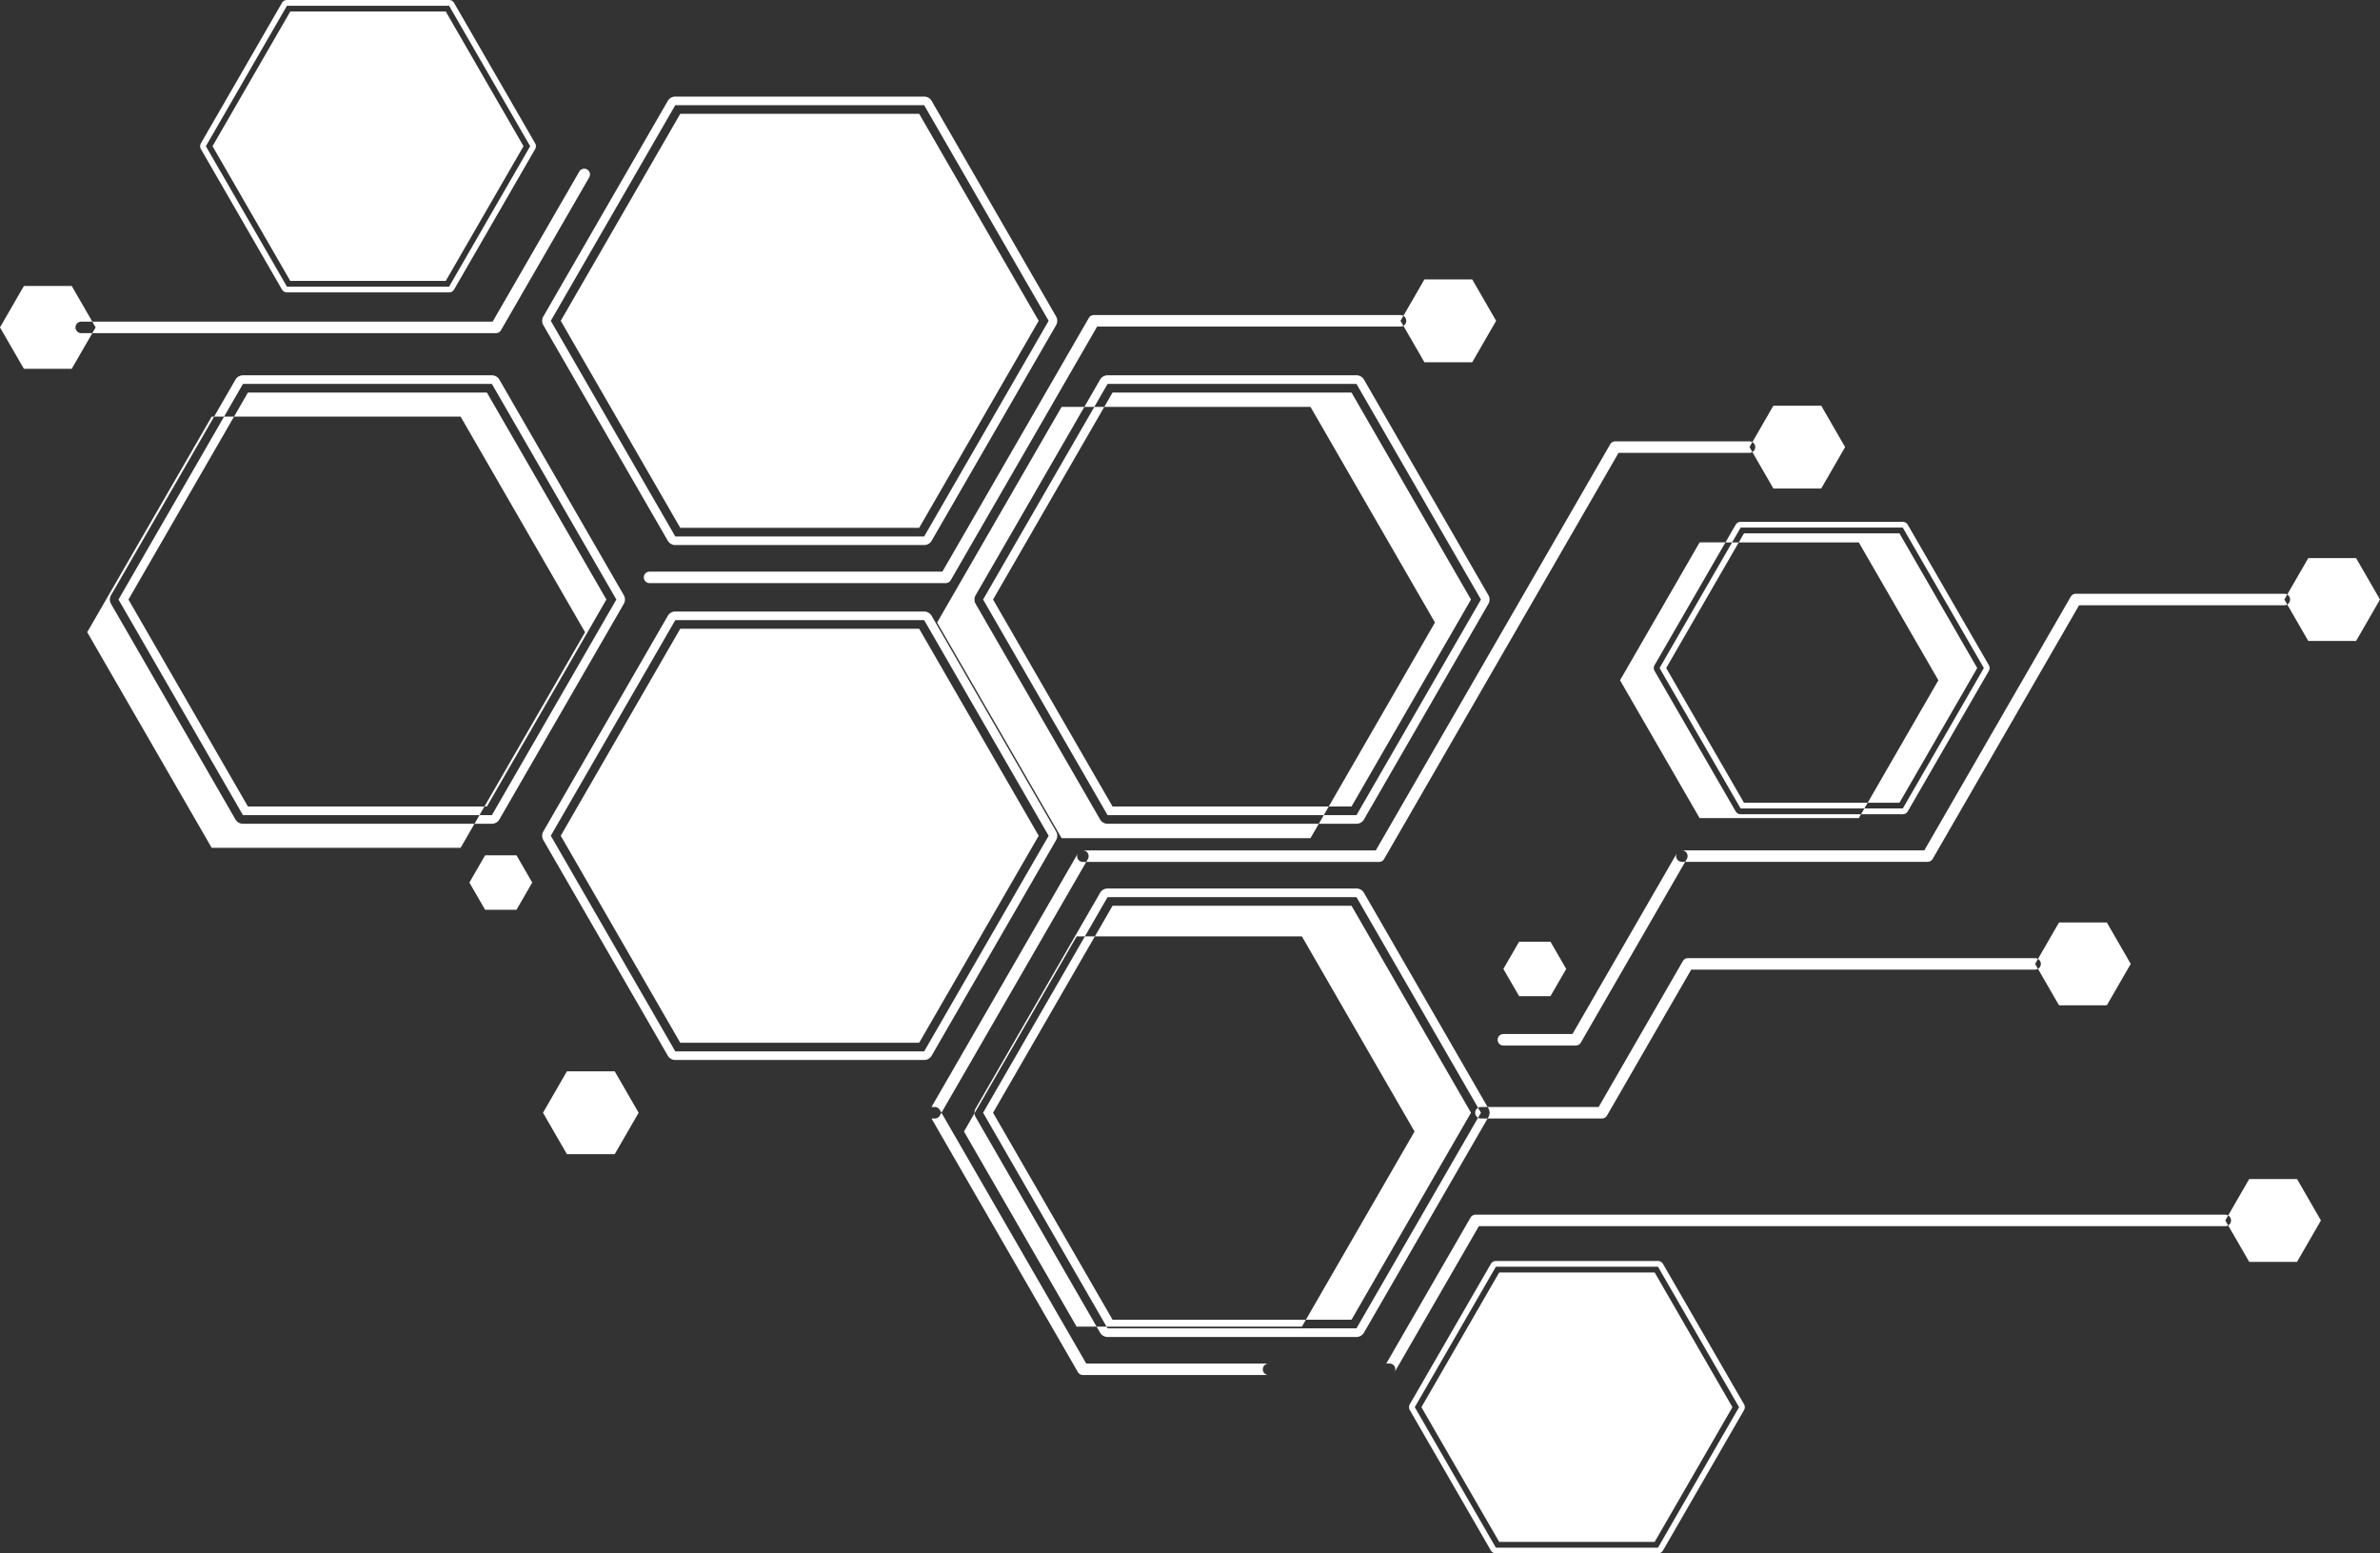 <?xml version="1.0" encoding="UTF-8" standalone="no"?><svg xmlns="http://www.w3.org/2000/svg" xmlns:xlink="http://www.w3.org/1999/xlink" fill="#ffffff" height="631.2" preserveAspectRatio="xMidYMid meet" version="1" viewBox="0.0 -0.0 967.3 631.2" width="967.3" zoomAndPan="magnify"><rect x="0.0" y="-0.0" width="967.3" height="631.2" fill="#333333" stroke="none"/><g id="change1_1"><path d="M447.112,332.987l-50.588-87.614a3.533,3.533,0,0,1,0-3.5l44.181-76.519h-9.247l-50.583,87.613,50.583,87.614H532.626L536,334.739H450.151A3.513,3.513,0,0,1,447.112,332.987Z" fill="inherit"/><path d="M98.74,334.739a3.513,3.513,0,0,1-3.038-1.752L45.123,245.373a3.533,3.533,0,0,1,0-3.5l41.9-72.58h-.986L35.451,256.9l50.585,87.613H187.2l5.646-9.778Z" fill="inherit"/><path d="M705.422,329.7l-32.958-57.075a2.367,2.367,0,0,1,0-2.336L701.276,220.4h-10.5l-32.348,56.027,32.348,56.027h64.694l.917-1.588H707.448A2.353,2.353,0,0,1,705.422,329.7Z" fill="inherit"/><path d="M396.073,452.38l-4.282,7.416,45.78,79.293H445.7l-49.178-85.172A3.52,3.52,0,0,1,396.073,452.38Z" fill="inherit"/><path d="M373.585 214.476L422.156 130.365 373.585 46.258 276.471 46.258 227.9 130.365 276.471 214.476 373.585 214.476z" fill="inherit"/><path d="M220.819,132.117l50.588,87.615a3.513,3.513,0,0,0,3.038,1.751H375.61a3.514,3.514,0,0,0,3.039-1.751l50.587-87.615a3.528,3.528,0,0,0,0-3.5L378.649,41a3.513,3.513,0,0,0-3.039-1.752H274.445A3.512,3.512,0,0,0,271.407,41l-50.588,87.611A3.533,3.533,0,0,0,220.819,132.117Zm53.626-89.363H375.613L426.2,130.368l-50.584,87.613H274.445l-50.584-87.613Z" fill="inherit"/><path d="M373.585 255.5L276.471 255.5 227.9 339.612 276.471 423.723 373.585 423.723 422.156 339.612 373.585 255.5z" fill="inherit"/><path d="M429.236,341.364a3.528,3.528,0,0,0,0-3.5l-50.587-87.616a3.513,3.513,0,0,0-3.039-1.752H274.445a3.512,3.512,0,0,0-3.038,1.752L220.819,337.86a3.533,3.533,0,0,0,0,3.5l50.588,87.615a3.511,3.511,0,0,0,3.038,1.751H375.61a3.512,3.512,0,0,0,3.039-1.751Zm-53.623,85.861H274.445l-50.584-87.614L274.445,252H375.613L426.2,339.611Z" fill="inherit"/><path d="M803.595 271.459L771.996 216.729 708.798 216.729 706.676 220.404 755.465 220.404 787.812 276.431 759.08 326.198 771.996 326.198 803.595 271.459z" fill="inherit"/><path d="M705.422,213.226l-4.146,7.178h2.7l3.472-6.014h65.9l32.95,57.071-32.95,57.072H757.732l-1.35,2.337h16.965a2.351,2.351,0,0,0,2.025-1.168l32.95-57.075a2.372,2.372,0,0,0,0-2.336l-32.95-57.065a2.351,2.351,0,0,0-2.025-1.168h-65.9A2.353,2.353,0,0,0,705.422,213.226Z" fill="inherit"/><path d="M707.443 328.533L757.732 328.533 759.08 326.198 708.798 326.198 677.191 271.459 706.676 220.404 703.971 220.404 674.493 271.461 707.443 328.533z" fill="inherit"/><path d="M181.173 114.141L212.771 59.406 181.173 4.672 117.975 4.672 86.377 59.406 117.975 114.141 181.173 114.141z" fill="inherit"/><path d="M114.6,117.644a2.35,2.35,0,0,0,2.026,1.168h65.9a2.35,2.35,0,0,0,2.026-1.168L217.5,60.574a2.367,2.367,0,0,0,0-2.336L184.549,1.168A2.354,2.354,0,0,0,182.523,0h-65.9A2.354,2.354,0,0,0,114.6,1.168L81.65,58.238a2.372,2.372,0,0,0,0,2.336ZM116.625,2.335h65.9l32.95,57.072-32.95,57.071h-65.9L83.674,59.407Z" fill="inherit"/><path d="M609.313 517.078L577.704 571.817 609.313 626.547 672.51 626.547 704.109 571.817 672.51 517.078 609.313 517.078z" fill="inherit"/><path d="M675.886,513.574a2.353,2.353,0,0,0-2.026-1.168h-65.9a2.353,2.353,0,0,0-2.025,1.168l-32.958,57.075a2.367,2.367,0,0,0,0,2.336l32.958,57.066a2.355,2.355,0,0,0,2.025,1.168h65.9a2.356,2.356,0,0,0,2.026-1.168l32.949-57.066a2.367,2.367,0,0,0,0-2.336Zm-2.027,115.313h-65.9l-32.951-57.073,32.951-57.072h65.9l32.95,57.072Z" fill="inherit"/><path d="M597.851 243.621L549.29 159.509 452.176 159.509 448.803 165.35 532.626 165.35 583.211 252.963 540.043 327.731 549.29 327.731 597.851 243.621z" fill="inherit"/><path d="M551.315,152.5H450.151a3.513,3.513,0,0,0-3.039,1.752l-6.407,11.1h4.046l5.4-9.344H551.314L601.9,243.62l-50.584,87.613H538.021L536,334.739h15.318a3.513,3.513,0,0,0,3.039-1.752l50.578-87.614a3.528,3.528,0,0,0,0-3.5l-50.578-87.616A3.513,3.513,0,0,0,551.315,152.5Z" fill="inherit"/><path d="M450.146 331.233L538.021 331.233 540.043 327.731 452.176 327.731 403.605 243.621 448.803 165.35 444.751 165.35 399.562 243.62 450.146 331.233z" fill="inherit"/><path d="M574.91 459.796L530.754 536.276 549.29 536.276 597.851 452.165 549.29 368.053 452.176 368.053 444.987 380.504 529.13 380.504 574.91 459.796z" fill="inherit"/><path d="M601.894,454.5a2.307,2.307,0,0,1-1.158-.32l-49.422,85.6H450.146l-.4-.692H445.7l1.41,2.443a3.513,3.513,0,0,0,3.039,1.752H551.315a3.513,3.513,0,0,0,3.039-1.752L604.6,454.5Z" fill="inherit"/><path d="M440.937,380.5l9.209-15.95H551.314l49.42,85.6a2.312,2.312,0,0,1,1.16-.321h2.7L554.354,362.8a3.515,3.515,0,0,0-3.039-1.752H450.151a3.515,3.515,0,0,0-3.039,1.752l-50.588,87.616a3.522,3.522,0,0,0-.451,1.967l41.5-71.876Z" fill="inherit"/><path d="M530.754 536.276L452.176 536.276 403.605 452.165 444.987 380.504 440.937 380.504 399.562 452.168 449.746 539.089 529.13 539.089 530.754 536.276z" fill="inherit"/><path d="M237.787 256.904L196.895 327.731 197.889 327.731 246.451 243.621 197.889 159.509 100.766 159.509 95.12 169.289 187.203 169.289 237.787 256.904z" fill="inherit"/><path d="M98.745,156.006H199.913L250.5,243.62l-50.583,87.613h-5.04l-2.024,3.506h7.065a3.513,3.513,0,0,0,3.039-1.752l50.578-87.614a3.528,3.528,0,0,0,0-3.5l-50.578-87.616a3.513,3.513,0,0,0-3.039-1.752H98.74a3.513,3.513,0,0,0-3.038,1.752l-8.68,15.036h4.054Z" fill="inherit"/><path d="M100.766 327.731L52.204 243.621 95.12 169.289 91.076 169.289 48.161 243.62 98.745 331.233 194.873 331.233 196.895 327.731 100.766 327.731z" fill="inherit"/><path d="M264,232.278a2.336,2.336,0,0,0,0,4.672H384.37a2.354,2.354,0,0,0,2.026-1.168L445.907,132.7h123.3a2.3,2.3,0,0,0,1.159-.321l-1.162-2.012,1.164-2.017a2.3,2.3,0,0,0-1.161-.322H444.556a2.35,2.35,0,0,0-2.024,1.168L383.02,232.278Z" fill="inherit"/><path d="M562.53,349.083l95.3-165.074h53.216a2.315,2.315,0,0,0,1.16-.321l-1.162-2.013,1.163-2.016a2.307,2.307,0,0,0-1.161-.322H656.477a2.351,2.351,0,0,0-2.025,1.168l-95.3,165.075H440.122c-.018,0-.034,0-.052,0a2.3,2.3,0,0,1,1.22.305,2.35,2.35,0,0,1,.858,3.193l-.675,1.168H560.5A2.352,2.352,0,0,0,562.53,349.083Z" fill="inherit"/><path d="M37.518,135.374H201.576a2.352,2.352,0,0,0,2.025-1.168l35.878-62.144a2.338,2.338,0,0,0-4.051-2.336l-35.2,60.976H37.522l1.347,2.333Z" fill="inherit"/><path d="M929.593,241.607a2.314,2.314,0,0,0-1.163-.322H843.644a2.349,2.349,0,0,0-2.026,1.168L782.106,345.534H683.551c-.024,0-.046.006-.07.007a2.31,2.31,0,0,1,1.238.3,2.352,2.352,0,0,1,.858,3.194l-.675,1.168h98.555a2.357,2.357,0,0,0,2.026-1.168l59.511-103.081H928.43a2.306,2.306,0,0,0,1.163-.324l-1.162-2.013Z" fill="inherit"/><path d="M681.215,347.87a2.317,2.317,0,0,1,.371-1.252c-.019.029-.043.053-.061.084L639.1,420.182H611.019a2.336,2.336,0,1,0,0,4.672h29.436a2.353,2.353,0,0,0,2.026-1.168l42.421-73.48h-1.351A2.341,2.341,0,0,1,681.215,347.87Z" fill="inherit"/><path d="M515.583,554.078h-74.11L382.635,452.165l-.674,1.168a2.353,2.353,0,0,1-2.026,1.168h-1.35L438.1,557.582a2.353,2.353,0,0,0,2.026,1.168h75.461a2.336,2.336,0,1,1,0-4.672Z" fill="inherit"/><path d="M440.122,350.251a2.327,2.327,0,0,1-1.962-3.592c-.02.031-.045.057-.064.089L378.585,449.829h1.35A2.351,2.351,0,0,1,381.961,451l.674,1.168,58.838-101.914Z" fill="inherit"/><path d="M571.545,130.365a2.328,2.328,0,0,1-1.177,2.015l8.555,14.818h19.434l9.718-16.83-9.718-16.831H578.923l-8.553,14.814A2.326,2.326,0,0,1,571.545,130.365Z" fill="inherit"/><path d="M33.024,135.374a2.336,2.336,0,0,1,0-4.672h4.5l-8.371-14.5H9.717L0,133.035l9.717,16.83H29.151l8.367-14.491Z" fill="inherit"/><path d="M230.411 435.337L220.693 452.168 230.411 468.999 249.844 468.999 259.561 452.168 249.844 435.337 230.411 435.337z" fill="inherit"/><path d="M713.38,181.673a2.334,2.334,0,0,1-1.176,2.015l8.555,14.817h19.434l9.718-16.83-9.718-16.831H720.759l-8.554,14.815A2.331,2.331,0,0,1,713.38,181.673Z" fill="inherit"/><path d="M611.017 393.729L617.4 404.784 630.165 404.784 636.547 393.729 630.165 382.673 617.4 382.673 611.017 393.729z" fill="inherit"/><path d="M197.159 347.567L190.776 358.623 197.159 369.678 209.925 369.678 216.308 358.623 209.925 347.567 197.159 347.567z" fill="inherit"/><path d="M957.582,226.79H938.148l-8.555,14.817a2.314,2.314,0,0,1,0,4.026l8.555,14.817h19.434l9.718-16.83Z" fill="inherit"/><path d="M604.932,453.917l-.337.584h46.49a2.356,2.356,0,0,0,2.026-1.168l34.245-59.319H827.128a2.31,2.31,0,0,0,1.161-.322l-1.163-2.015,1.162-2.014a2.3,2.3,0,0,0-1.16-.321H686.005a2.348,2.348,0,0,0-2.025,1.168l-34.246,59.319H604.6l.337.584A3.528,3.528,0,0,1,604.932,453.917Z" fill="inherit"/><path d="M600.734,450.15a2.314,2.314,0,0,0,0,4.031l1.162-2.013Z" fill="inherit"/><path d="M829.464,391.678a2.331,2.331,0,0,1-1.175,2.014l8.554,14.816h19.434l9.717-16.831-9.717-16.83H836.843l-8.555,14.816A2.33,2.33,0,0,1,829.464,391.678Z" fill="inherit"/><path d="M905.586,493.914a2.306,2.306,0,0,0-1.164-.323H599.7a2.352,2.352,0,0,0-2.026,1.168l-34.245,59.319h1.351a2.341,2.341,0,0,1,2.336,2.336,2.308,2.308,0,0,1-.362,1.234c.015-.023.037-.041.052-.066l34.244-59.319H904.422a2.314,2.314,0,0,0,1.166-.324l-1.163-2.014Z" fill="inherit"/><path d="M914.142,479.1l-8.556,14.819a2.315,2.315,0,0,1,0,4.025l8.554,14.817h19.435l9.716-16.831-9.716-16.83Z" fill="inherit"/></g></svg>